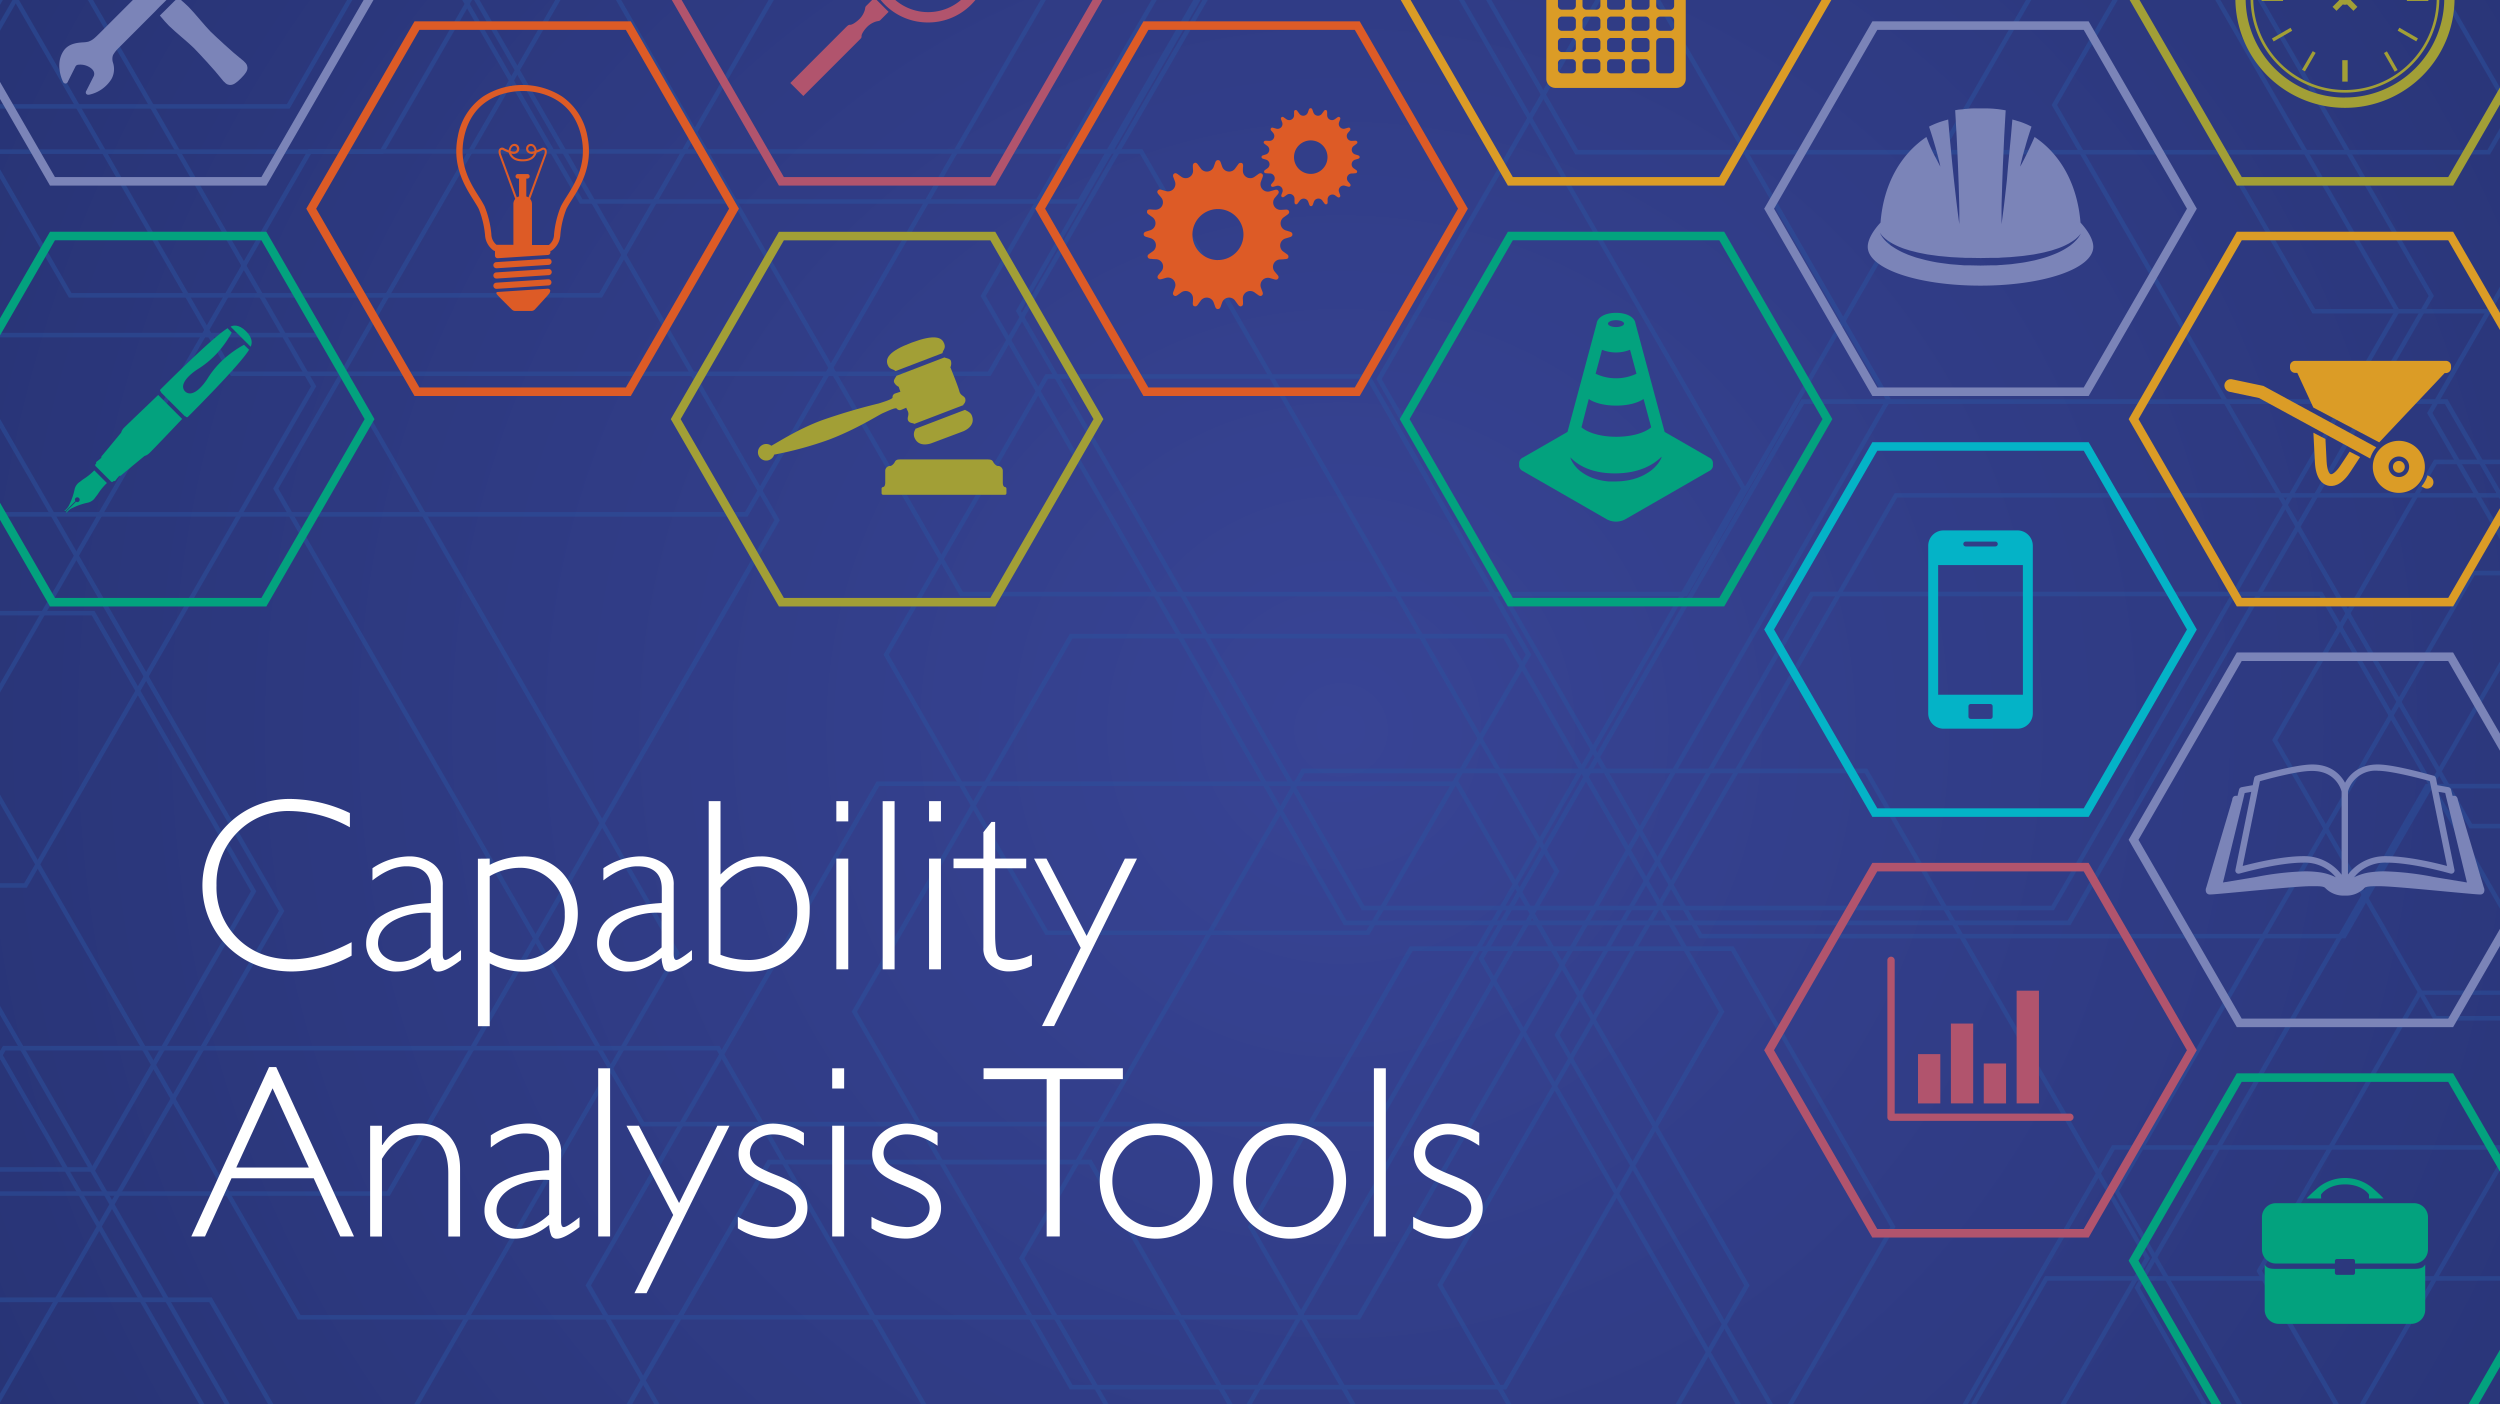 <svg xmlns="http://www.w3.org/2000/svg" xmlns:xlink="http://www.w3.org/1999/xlink" width="730" height="410" viewBox="0 0 730 410"><rect x="0" y="0" width="730" height="410" fill="#333333" stroke="none"/><defs><style>.cls-1,.cls-25,.cls-27,.cls-30,.cls-31,.cls-32,.cls-33,.cls-34{fill:none;}.cls-2{isolation:isolate;}.cls-3{clip-path:url(#clip-path);}.cls-4{opacity:0.2;}.cls-5{fill:url(#linear-gradient);}.cls-6{fill:url(#linear-gradient-2);}.cls-7{fill:url(#linear-gradient-3);}.cls-8{fill:url(#linear-gradient-4);}.cls-9{fill:url(#linear-gradient-5);}.cls-10{fill:url(#linear-gradient-6);}.cls-11{fill:url(#linear-gradient-7);}.cls-12{fill:url(#linear-gradient-8);}.cls-13{fill:url(#linear-gradient-9);}.cls-14{fill:url(#linear-gradient-10);}.cls-15{fill:url(#linear-gradient-11);}.cls-16{fill:url(#linear-gradient-12);}.cls-17{fill:url(#linear-gradient-13);}.cls-18{fill:url(#linear-gradient-14);}.cls-19{clip-path:url(#clip-path-2);}.cls-20{fill:url(#radial-gradient);}.cls-21{opacity:0.5;}.cls-22{clip-path:url(#clip-path-3);}.cls-23{fill:#2b519e;}.cls-24{mix-blend-mode:screen;}.cls-25{stroke:#7b84b8;}.cls-25,.cls-27,.cls-30,.cls-31,.cls-32,.cls-33,.cls-34{stroke-miterlimit:10;stroke-width:2.49px;}.cls-26{fill:#7b84b8;}.cls-27{stroke:#a29f36;}.cls-28{fill:#a29f36;}.cls-29{opacity:0.3;mix-blend-mode:overlay;}.cls-30{stroke:#03a27e;}.cls-31{stroke:#dd5b26;}.cls-32{stroke:#b1546d;}.cls-33{stroke:#db9c26;}.cls-34{stroke:#04b3c7;}.cls-35{fill:#b1546d;}.cls-36{fill:#03a27e;}.cls-37{fill:#dd5b26;}.cls-38{fill:#db9c26;}.cls-39{fill:#04b3c7;}.cls-40{fill:#fff;}</style><clipPath id="clip-path"><rect class="cls-1" y="-910.82" width="730" height="410"/></clipPath><linearGradient id="linear-gradient" x1="-75.38" y1="50.6" x2="283.55" y2="50.6" gradientUnits="userSpaceOnUse"><stop offset="0" stop-color="#6e4c99"/><stop offset="1" stop-color="#cbaad1"/></linearGradient><linearGradient id="linear-gradient-2" x1="283.55" y1="109.96" x2="941.08" y2="109.96" xlink:href="#linear-gradient"/><linearGradient id="linear-gradient-3" x1="-207.36" y1="113.88" x2="283.55" y2="113.88" xlink:href="#linear-gradient"/><linearGradient id="linear-gradient-4" x1="544.76" y1="-112.91" x2="858.14" y2="-112.91" xlink:href="#linear-gradient"/><linearGradient id="linear-gradient-5" x1="239.96" y1="32.36" x2="544.76" y2="32.36" xlink:href="#linear-gradient"/><linearGradient id="linear-gradient-6" x1="283.55" y1="32.36" x2="731.12" y2="32.36" xlink:href="#linear-gradient"/><linearGradient id="linear-gradient-7" x1="-97.67" y1="-151.53" x2="239.96" y2="-151.53" xlink:href="#linear-gradient"/><linearGradient id="linear-gradient-8" x1="6" y1="-5226.72" x2="-130.88" y2="-5417.8" gradientTransform="matrix(1, -0.01, -0.01, -1, 207.33, -5304.57)" xlink:href="#linear-gradient"/><linearGradient id="linear-gradient-9" x1="705.96" y1="-5448.99" x2="272.39" y2="-5415.92" gradientTransform="matrix(1, -0.01, -0.01, -1, 207.33, -5304.57)" xlink:href="#linear-gradient"/><linearGradient id="linear-gradient-10" x1="-309.99" y1="-5351.66" x2="-197.01" y2="-5447.19" gradientTransform="matrix(1, -0.01, -0.01, -1, 207.33, -5304.57)" xlink:href="#linear-gradient"/><linearGradient id="linear-gradient-11" x1="496.5" y1="-5347.93" x2="468.03" y2="-5116.44" gradientTransform="matrix(1, -0.01, -0.01, -1, 207.33, -5304.57)" xlink:href="#linear-gradient"/><linearGradient id="linear-gradient-12" x1="5.99" y1="-5226.7" x2="179.6" y2="-5337.84" gradientTransform="matrix(1, -0.01, -0.01, -1, 207.33, -5304.57)" xlink:href="#linear-gradient"/><linearGradient id="linear-gradient-13" x1="48.24" y1="-5483.89" x2="403.74" y2="-5269.85" gradientTransform="matrix(1, -0.01, -0.01, -1, 207.33, -5304.57)" xlink:href="#linear-gradient"/><linearGradient id="linear-gradient-14" x1="-310.02" y1="-5351.65" x2="-162.14" y2="-5088.95" gradientTransform="matrix(1, -0.01, -0.01, -1, 207.33, -5304.57)" xlink:href="#linear-gradient"/><clipPath id="clip-path-2"><rect class="cls-1" width="730" height="410"/></clipPath><radialGradient id="radial-gradient" cx="391.58" cy="213.14" r="740.96" gradientUnits="userSpaceOnUse"><stop offset="0" stop-color="#384495"/><stop offset="0.59" stop-color="#283476"/></radialGradient><clipPath id="clip-path-3"><rect class="cls-1" x="-587.81" y="-157.68" width="1960" height="742"/></clipPath></defs><title>Featured thumbnail</title><g class="cls-2"><g id="Layer_1" data-name="Layer 1"><g class="cls-3"><g class="cls-4"><polygon id="triangle_137" class="cls-5" points="239.96 -77.89 -75.39 48.67 -75.39 48.67 283.55 179.09 283.55 179.09 239.96 -77.89"/><polygon id="triangle_141" class="cls-6" points="941.08 140.78 731.12 40.83 731.12 40.83 283.55 179.09 283.55 179.09 941.08 140.78"/><polygon id="triangle_142" class="cls-7" points="-75.39 48.67 -207.36 108.14 -207.36 108.14 283.55 179.09 283.55 179.09 -75.39 48.67"/><polygon id="triangle_144" class="cls-8" points="731.12 40.83 858.14 -266.65 858.14 -266.65 544.76 -114.38 544.76 -114.38 731.12 40.83"/><polygon id="triangle_146" class="cls-9" points="239.96 -77.89 283.55 179.09 283.55 179.09 544.76 -114.38 544.76 -114.38 239.96 -77.89"/><polygon id="triangle_147" class="cls-10" points="283.55 179.09 731.12 40.83 731.12 40.83 544.76 -114.38 544.76 -114.38 283.55 179.09"/><polygon id="triangle_151" class="cls-11" points="-75.39 48.67 239.96 -77.89 239.96 -77.89 -97.67 -351.73 -97.67 -351.73 -75.39 48.67"/><polygon id="triangle_137-2" data-name="triangle_137" class="cls-12" points="239.96 -77.89 -75.39 48.67 -75.39 48.67 283.55 179.09 283.55 179.09 239.96 -77.89"/><polygon id="triangle_141-2" data-name="triangle_141" class="cls-13" points="941.08 140.78 731.12 40.83 731.12 40.83 283.55 179.09 283.55 179.09 941.08 140.78"/><polygon id="triangle_142-2" data-name="triangle_142" class="cls-14" points="-75.39 48.67 -207.36 108.14 -207.36 108.14 283.55 179.09 283.55 179.09 -75.39 48.67"/><polygon id="triangle_144-2" data-name="triangle_144" class="cls-15" points="731.12 40.83 858.14 -266.65 858.14 -266.65 544.76 -114.38 544.76 -114.38 731.12 40.83"/><polygon id="triangle_146-2" data-name="triangle_146" class="cls-16" points="239.96 -77.89 283.55 179.09 283.55 179.09 544.76 -114.38 544.76 -114.38 239.96 -77.89"/><polygon id="triangle_147-2" data-name="triangle_147" class="cls-17" points="283.55 179.09 731.12 40.83 731.12 40.83 544.76 -114.38 544.76 -114.38 283.55 179.09"/><polygon id="triangle_151-2" data-name="triangle_151" class="cls-18" points="-75.39 48.67 239.96 -77.89 239.96 -77.89 -97.67 -351.73 -97.67 -351.73 -75.39 48.67"/><polygon id="triangle_137-3" data-name="triangle_137" class="cls-5" points="239.96 -77.89 -75.39 48.67 -75.39 48.67 283.55 179.09 283.55 179.09 239.96 -77.89"/><polygon id="triangle_141-3" data-name="triangle_141" class="cls-6" points="941.08 140.78 731.12 40.83 731.12 40.83 283.55 179.09 283.55 179.09 941.08 140.78"/><polygon id="triangle_142-3" data-name="triangle_142" class="cls-7" points="-75.39 48.67 -207.36 108.14 -207.36 108.14 283.55 179.09 283.55 179.09 -75.39 48.67"/><polygon id="triangle_144-3" data-name="triangle_144" class="cls-8" points="731.12 40.83 858.14 -266.65 858.14 -266.65 544.76 -114.38 544.76 -114.38 731.12 40.83"/><polygon id="triangle_146-3" data-name="triangle_146" class="cls-9" points="239.96 -77.89 283.55 179.09 283.55 179.09 544.76 -114.38 544.76 -114.38 239.96 -77.89"/><polygon id="triangle_147-3" data-name="triangle_147" class="cls-10" points="283.55 179.09 731.12 40.83 731.12 40.83 544.76 -114.38 544.76 -114.38 283.55 179.09"/><polygon id="triangle_151-3" data-name="triangle_151" class="cls-11" points="-75.39 48.67 239.96 -77.89 239.96 -77.89 -97.67 -351.73 -97.67 -351.73 -75.39 48.67"/><polygon id="triangle_137-4" data-name="triangle_137" class="cls-12" points="239.96 -77.89 -75.39 48.67 -75.39 48.67 283.55 179.09 283.55 179.09 239.96 -77.89"/><polygon id="triangle_141-4" data-name="triangle_141" class="cls-13" points="941.08 140.78 731.12 40.83 731.12 40.83 283.55 179.09 283.55 179.09 941.08 140.78"/><polygon id="triangle_142-4" data-name="triangle_142" class="cls-14" points="-75.39 48.67 -207.36 108.14 -207.36 108.14 283.55 179.09 283.55 179.09 -75.39 48.67"/><polygon id="triangle_144-4" data-name="triangle_144" class="cls-15" points="731.12 40.83 858.14 -266.65 858.14 -266.65 544.76 -114.38 544.76 -114.38 731.12 40.83"/><polygon id="triangle_146-4" data-name="triangle_146" class="cls-16" points="239.96 -77.89 283.55 179.09 283.55 179.09 544.76 -114.38 544.76 -114.38 239.96 -77.89"/><polygon id="triangle_147-4" data-name="triangle_147" class="cls-17" points="283.55 179.09 731.12 40.83 731.12 40.83 544.76 -114.38 544.76 -114.38 283.55 179.09"/><polygon id="triangle_151-4" data-name="triangle_151" class="cls-18" points="-75.39 48.67 239.96 -77.89 239.96 -77.89 -97.67 -351.73 -97.67 -351.73 -75.39 48.67"/></g></g><g class="cls-19"><rect class="cls-20" x="-588.42" y="-157.86" width="1960" height="742"/><g class="cls-21"><g class="cls-22"><path class="cls-23" d="M727.08,45.11H460l-.19-.33L326.51-186.14l.19-.33L460-417.37H727.08l.19.33L860.62-186.14l-.19.33Zm-266.3-1.32H726.32L859.1-186.14,726.32-416.06H460.78L328-186.14Z"/><path class="cls-23" d="M545.24,510.41H380.15l-82.57-143,.19-.33,82.38-142.65H545.24l82.55,143-.19.33ZM380.91,509.1H544.48l81.79-141.67L544.48,225.75H380.91L299.1,367.42Z"/><path class="cls-23" d="M402.37,328.9H187.29l-.19-.33L79.76,142.68l.19-.33L187.29-43.58H402.37l.19.33L509.92,142.68l-.19.33Zm-214.31-1.32H401.61L508.4,142.68,401.61-42.27H188.05L81.28,142.68Z"/><path class="cls-23" d="M678.1,431.61H528.67L453.95,302.22l.19-.33,74.53-129.1H678.1l.19.33,74.52,129.1-.19.33ZM529.43,430.3H677.34l73.95-128.08L677.34,174.11H529.43l-74,128.11Z"/><path class="cls-23" d="M318.72,502.42H224.17l-.19-.33-47.09-81.56.19-.33,47.09-81.56h94.55l.19.33L366,420.54l-.19.33Zm-93.79-1.32h93l46.51-80.57L318,340h-93l-46.52,80.57Z"/><path class="cls-23" d="M333.59,465.31H90.08l-.19-.33L-31.64,254.43l.19-.33L90.08,43.56H333.59l.19.33L455.34,254.43l-.19.33ZM90.84,464h242l121-209.56-121-209.55h-242l-121,209.55Z"/><path class="cls-23" d="M175.78,86.89H20.12l-.19-.33L-57.71-47.92l.19-.33L20.12-182.72H175.78l.19.33L253.62-47.92l-.19.33ZM20.88,85.58H175L252.1-47.92,175-181.4H20.88L-56.19-47.92Z"/><path class="cls-23" d="M113.8,349.18H-114l-.19-.33-113.73-197,.19-.33L-114-45.41H113.8l.19.33,113.7,197-.19.33Zm-227.06-1.32H113l113.13-196L113-44.09h-226.3l-113.16,196Z"/><g class="cls-24"><path class="cls-23" d="M-27.89,57.25h-94.56l-.19-.33-47.08-81.55.19-.33,47.09-81.55h94.56L19.4-24.63Zm-93.8-1.32h93L17.88-24.63-28.65-105.2h-93l-46.52,80.56Z"/></g><path class="cls-23" d="M289.25,109.79H67.41l-.19-.33L-43.52-82.34l.19-.33L67.41-274.47H289.25l.19.33L400.17-82.34,400-82ZM68.17,108.48H288.49L398.65-82.34,288.49-273.15H68.17L-42-82.34Z"/><path class="cls-23" d="M684.85,274H496.22L401.91,110.67l.19-.33,94.12-163H684.85l.19.33,94.1,163-.19.33ZM497,272.7H684.09l93.53-162-93.53-162H497l-93.55,162Z"/><path class="cls-23" d="M864.88,91.54H675.26l-.19-.33L580.46-72.64l.19-.33,94.61-163.86H864.88l.19.33L959.7-72.64l-.19.33ZM676,90.23h188.1L958.18-72.64,864.11-235.51H676L582-72.64Z"/><path class="cls-23" d="M805.29,298H710.75l-47.28-81.89.19-.33,47.09-81.55h94.55l.19.33,47.09,81.55-.19.33Zm-93.79-1.32h93l46.52-80.57-46.52-80.56h-93L665,216.13Z"/><path class="cls-23" d="M27.57,342.15H-67l-.19-.33-47.08-81.56.19-.33L-67,178.39H27.57l.19.33,47.07,81.55Zm-93.79-1.32h93l46.5-80.57L26.81,179.7h-93l-46.52,80.56Z"/><polygon class="cls-1" points="393.17 -95.99 287.86 86.42 393.17 268.82 603.82 268.82 709.17 86.42 603.82 -95.99 393.17 -95.99"/><path class="cls-23" d="M604.77-97l-.19-.33H392.41L286.53,86.09l-.19.33L392.41,270.13H604.58L710.5,86.75l.19-.33Zm-1,365.79H393.17L287.86,86.42,393.17-96H603.82L709.17,86.42Z"/><path class="cls-23" d="M820.24,606.44h-267L419.7,375.19l.19-.33L553.25,144h267l.19.33,133.33,230.9-.19.33ZM554,605.12H819.48L952.24,375.19,819.48,145.28H554L421.21,375.19Z"/><path class="cls-23" d="M714.67,443.26H526L431.73,279.9l.19-.33,94.12-163H714.67l.19.33L809,279.9l-.19.33ZM526.8,441.95H713.91l93.54-162-93.54-162H526.8l-93.55,162Z"/><path class="cls-23" d="M506.21,440.1H411.65l-47.27-81.88.19-.33,47.08-81.54h94.56l47.26,81.87-.19.33Zm-93.79-1.32h93L552,358.22l-46.51-80.55h-93L365.9,358.22Z"/><path class="cls-23" d="M1143.1,371.38H853.51L708.71,120.6l.19-.33L853.51-130.16H1143.1l.19.33,144.6,250.43-.19.33Zm-288.82-1.32h288.06l144-249.46-144-249.44H854.27l-144,249.44Z"/><path class="cls-23" d="M439.8,405.73H312.4l-.19-.33-63.5-110,.19-.33,63.5-110H439.8l.19.33,63.51,110-.19.33Zm-126.63-1.32H439l62.94-109L439,186.43H313.16l-62.93,109Z"/><path class="cls-23" d="M800.75,453H706.19l-47.27-81.88.19-.33,47.08-81.56h94.56l.19.33L848,371.08l-.19.33ZM707,451.64h93l46.5-80.56L800,290.5H707l-46.52,80.57Z"/><path class="cls-23" d="M399.82,273H305.26l-.19-.33L258,191.16l.19-.33,47.09-81.56h94.56l.19.33,47.1,81.56-.19.33ZM306,271.72h93l46.53-80.56-46.53-80.57H306L259.5,191.16Z"/><path class="cls-23" d="M397.12,385.31H87l-.19-.33L-68.1,116.71l.19-.33L87-151.86H397.12l.19.33L552.19,116.71,552,117ZM87.76,384H396.35L550.67,116.71,396.35-150.54H87.76L-66.58,116.71Z"/><path class="cls-23" d="M218.3,150.84H-9.53l-.19-.33-113.72-197,.19-.33,113.73-197H218.3l.19.33,113.73,197-.19.33ZM-8.77,149.52H217.54l113.16-196-113.16-196H-8.77l-113.16,196Z"/><g class="cls-24"><path class="cls-23" d="M-33.53,8.51h-94.56l-.19-.33-47.08-81.56.19-.33,47.09-81.55h94.56l.19.33L13.74-73.37l-.19.33Zm-93.8-1.32h93L12.22-73.37l-46.51-80.57h-93l-46.52,80.57Z"/></g><path class="cls-23" d="M84.56,31.71H-237.53l-.19-.33L-398.57-247.23l.19-.33,160.85-278.6H84.56l.19.33,160.82,278.6-.19.33ZM-236.77,30.4H83.8L244-247.23,83.8-524.84H-236.77L-397-247.23Z"/><path class="cls-23" d="M7.82,259.22h-169l-.19-.33-84.3-146.06.19-.33,84.3-146h169L8-33.2l84.33,146-.19.33Zm-168.27-1.32H7.06L90.82,112.84,7.06-32.22H-160.45l-83.73,145.05Z"/><path class="cls-23" d="M492.57,174.12H280.39l-.19-.33L174.32-9.61l.19-.33L280.39-193.33H492.57l.19.33L598.66-9.61l-.19.33ZM281.15,172.8H491.81L597.14-9.61,491.81-192H281.15L175.84-9.61Z"/><path class="cls-23" d="M111.89,44.94H-15.46l-.19-.33-63.52-110,.19-.33,63.52-110H111.89l.19.33,63.51,110-.19.33ZM-14.7,43.62H111.13l62.94-109-62.94-109H-14.7l-62.95,109Z"/><path class="cls-23" d="M61.83,673.2H-108.09l-.19-.33L-193.08,526l.19-.33,84.79-146.81H61.83l.19.33L146.81,526l-.19.33Zm-169.16-1.32H61.07L145.29,526,61.07,380.22h-168.4L-191.56,526Z"/><path class="cls-23" d="M767,666.94H597.14L512.2,519.79l.19-.33,84.75-146.82H767l85,147.15-.19.33ZM597.9,665.63H766.26l84.22-145.84L766.26,373.95H597.9L513.72,519.79Z"/><path class="cls-23" d="M315.62,59.5H169.32l-.19-.33L96.18-67.22l.19-.33,73-126.37h146.3l.19.33L388.75-67.22l-.19.33ZM170.08,58.18H314.86l72.37-125.4L314.86-192.6H170.08L97.7-67.22Z"/><path class="cls-23" d="M763.05,587.75H616.74L543.61,461.1l73.13-126.71H763.05L836.2,461.1l-.19.33ZM617.5,586.43H762.29L834.68,461.1,762.29,335.7H617.5L545.13,461.1Z"/><path class="cls-23" d="M878.21,523.24H708.3l-85-147.19.19-.33,84.8-146.83H878.21l85,147.16-.19.33Zm-169.15-1.32H877.45l84.22-145.87L877.45,230.21H709.06L624.83,376.05Z"/><path class="cls-23" d="M931,529H721.84l-.19-.33L617.25,347.78l.19-.33,104.4-180.79H931l.19.33,104.41,180.79ZM722.6,527.7H930.28l103.84-179.92L930.28,168H722.6L618.77,347.78Z"/><path class="cls-23" d="M599.72,265.8H397.65l-101-175,.19-.33L397.65-84.24H599.72l.19.33L700.79,90.81l-.19.33Zm-201.3-1.32H599L699.27,90.81,599-82.92H398.42L298.13,90.81Z"/><path class="cls-23" d="M93.93,459.48H-115.27l-.19-.33L-219.89,278.37l.19-.33L-115.27,97.19H93.93l.19.33L198.51,278.37l-.19.33Zm-208.45-1.32H93.17L197,278.37,93.17,98.5H-114.51L-218.37,278.37Z"/><path class="cls-23" d="M-18.1,440.91H-220.17l-.19-.33L-321.21,266l.19-.33L-220.17,91H-18.1l.19.33L83,266l-.19.33Zm-201.3-1.32H-18.86L81.45,266-18.86,92.29H-219.41L-319.69,266Z"/><path class="cls-23" d="M425.87,522.44H256l-.19-.33L171,375.33l.19-.33L256,228.18H425.87l85,147.15-.19.33Zm-169.12-1.32H425.1l84.23-145.79L425.1,229.5H256.75L172.56,375.33Z"/><path class="cls-23" d="M-33.39,598.19H-242.6l-.19-.33L-347.21,417.08-242.6,235.83H-33.39L71.19,417.08l-.19.33Zm-208.45-1.32H-34.15L69.67,417.08-34.15,237.15H-241.84L-345.69,417.08Z"/><path class="cls-23" d="M210.09,667.78H.86l-.19-.33L-103.74,486.66.86,305.42H210.09l.19.33L314.73,486.66l-.19.33ZM1.62,666.46H209.33l103.87-179.8L209.33,306.73H1.62L-102.22,486.66Z"/><path class="cls-23" d="M965,241.87H721.09l-122-211.21.19-.33L721.09-180.59H965l.19.33L1087,30.66l-.19.33Zm-243.17-1.32h242.4L1085.46,30.66,964.25-179.27H721.85L600.66,30.66Z"/></g></g><polygon class="cls-25" points="653.86 298.68 623 245.22 653.86 191.77 715.59 191.77 746.44 245.22 715.59 298.68 653.86 298.68"/><path class="cls-26" d="M725.27,259.14l-7.58-25.57c-.07-.57-.37-1.2-1-1.2l-.55,0-.44-1.82a.94.94,0,0,0-.73-.69l-3.26-.59-.42-2.05a.93.93,0,0,0-.65-.71c-.11,0-11-3.19-16.07-3.28-5.8-.1-8.58,3.06-9.82,5.33-1.22-2.24-3.93-5.33-9.53-5.33h-.29c-5.07.1-16,3.25-16.07,3.28a.93.93,0,0,0-.65.71l-.42,2.06c-2,.34-3.22.58-3.26.59a.93.93,0,0,0-.73.69l-.44,1.82-.55,0c-.66,0-1,.64-1,1.2l-7.58,25.57a1.78,1.78,0,0,0,0,1.46,1.14,1.14,0,0,0,.9.58h.19c.82,0,4.72-.37,9.67-.83,7.5-.71,16.85-1.59,19.69-1.59H675l.94,0c1.05,0,2.65,0,3.07.56a7.39,7.39,0,0,0,5.69,2.18h0a7.39,7.39,0,0,0,5.69-2.18c.42-.51,2-.54,3.07-.56l.94,0h.44c2.84,0,12.18.88,19.68,1.59,5,.46,8.86.83,9.67.83h.2a1.14,1.14,0,0,0,.9-.58A1.78,1.78,0,0,0,725.27,259.14Zm-69.82-27.58,1.92-.35-.24,1.18-.11.55-.11.56L652.74,254a.93.93,0,0,0,1.17,1.08c.11,0,11-3.17,18.7-3.19h.06a11.62,11.62,0,0,1,9.4,4.29,14.85,14.85,0,0,0-4.52-1.44,30.27,30.27,0,0,0-4.49-.31,87.45,87.45,0,0,0-14.37,1.66l-2.37.4-7.21,1.19,5.9-24.24.13-.56.13-.56Zm4.29-2.65.16-.79c2.62-.75,11.06-3,15-3,5.35-.11,7.57,3,8.41,4.82a7.23,7.23,0,0,1,.44,1.21v24.27A13.66,13.66,0,0,0,672.67,250h-.06c-6.36,0-14.45,2-17.74,2.86l3.93-19.31.11-.55.11-.56.32-1.58.2-1Zm34.76-3.84c4,.07,12.41,2.3,15,3l.16.79.2,1,.2,1,.32,1.58.11.56.11.55,3.93,19.31c-3.29-.87-11.39-2.84-17.74-2.86h-.06a13.66,13.66,0,0,0-11.12,5.35V231.1a7.6,7.6,0,0,1,.46-1.22,8.33,8.33,0,0,1,8.39-4.81ZM714,231.56l.18.76.13.56.14.56,5.89,24.24-7.21-1.19-2.37-.4a87.42,87.42,0,0,0-14.37-1.66,30.28,30.28,0,0,0-4.49.31,14.85,14.85,0,0,0-4.52,1.44,11.62,11.62,0,0,1,9.4-4.29h.06c7.74,0,18.59,3.16,18.7,3.19A.93.93,0,0,0,716.7,254l-4.17-20.5-.11-.56-.11-.55-.24-1.18Z"/><polygon class="cls-27" points="653.87 52.95 623.01 -0.51 653.87 -53.96 715.6 -53.96 746.46 -0.51 715.6 52.95 653.87 52.95"/><path class="cls-28" d="M684.73-28.07A27.59,27.59,0,0,0,657.17-.51a27.59,27.59,0,0,0,27.56,27.56A27.59,27.59,0,0,0,712.29-.51,27.59,27.59,0,0,0,684.73-28.07Zm0,54.35A26.82,26.82,0,0,1,657.95-.51,26.82,26.82,0,0,1,684.73-27.3,26.82,26.82,0,0,1,711.52-.51,26.82,26.82,0,0,1,684.73,26.28Z"/><path class="cls-28" d="M684.73-32.51a32,32,0,0,0-32,32,32,32,0,0,0,32,32,32,32,0,0,0,32-32A32,32,0,0,0,684.73-32.51Zm0,61a29,29,0,0,1-29-29,29,29,0,0,1,29-29,29,29,0,0,1,29,29A29,29,0,0,1,684.73,28.47Z"/><rect class="cls-28" x="683.94" y="17.57" width="1.58" height="6.26"/><rect class="cls-28" x="660.39" y="-1.3" width="6.26" height="1.58"/><rect class="cls-28" x="702.81" y="-1.3" width="6.26" height="1.58"/><rect class="cls-28" x="671" y="17.37" width="6.26" height="0.99" transform="translate(321.04 592.4) rotate(-59.94)"/><rect class="cls-28" x="694.84" y="14.73" width="0.99" height="6.26" transform="matrix(0.87, -0.5, 0.5, 0.87, 84.24, 350.09)"/><rect class="cls-28" x="663.23" y="9.6" width="6.26" height="0.99" transform="translate(84.46 334.95) rotate(-30.04)"/><rect class="cls-28" x="702.61" y="6.97" width="0.99" height="6.26" transform="translate(342.78 613.94) rotate(-60)"/><path class="cls-28" d="M686.49-1.12l14.13-14.17-1.16-1.16L685.33-2.27a1.87,1.87,0,0,0-1.21,0L673.31-13.08l-1.16,1.16L683-1.11A1.85,1.85,0,0,0,683,.1L681.1,2l1.16,1.16,1.86-1.87a1.85,1.85,0,0,0,1.21,0l1.87,1.87L688.36,2,686.49.1A1.87,1.87,0,0,0,686.49-1.12Z"/><polygon class="cls-25" points="15.32 52.95 -15.54 -0.51 15.32 -53.96 77.05 -53.96 107.91 -0.51 77.05 52.95 15.32 52.95"/><path class="cls-26" d="M72.24,19.6c-.08-.75-.44-1.35-2.22-2.7s-7.23-6.38-8.6-7.74c-.63-.63-1.73-1.91-2.91-3.27C57.22,4.37,55.87,2.81,55,1.95c-.66-.67-1.83-1.68-3-2.67l-.54.54L50.9.35,47.75,3.49,47.22,4l-.54.54c1,1.19,2,2.36,2.67,3,.86.86,2.42,2.21,3.93,3.51s2.65,2.29,3.28,2.93c1.37,1.36,6.34,6.75,7.75,8.6s2,2.13,2.7,2.22h.25c.86,0,1.69-.52,3.09-1.92S72.36,20.57,72.24,19.6Z"/><path class="cls-26" d="M50-1.37l.54-.54,9.39-9.39.77-.78a5.37,5.37,0,0,1,2.42-1.81A6.09,6.09,0,0,1,64.21-14a7.82,7.82,0,0,0,5.94-2.61c2.33-2.74,1.27-6.79.67-8.12-.18-.38-.41-.58-.71-.58a.81.81,0,0,0-.69.53l-2.23,3.87a.86.86,0,0,1-.58.45h-.24a4.68,4.68,0,0,1-2.21-.69A2.38,2.38,0,0,1,62.86-24l2-3.48A.78.78,0,0,0,65-28.3a.72.72,0,0,0-.73-.39h-.1a8.32,8.32,0,0,0-6,3.55,7.41,7.41,0,0,0-1,4.53,4.66,4.66,0,0,1-.29,2.2,11.23,11.23,0,0,1-1.63,2L45-6.22l-.53.54-.54.53L42.27-3.48l-.54.54-.54.54L29.32,9.47c-1.7,1.69-2.27,2.26-3.54,2.7a7,7,0,0,1-1.45.19c-1.73.12-4.36.31-5.82,2.57-2.6,4-.15,8.85-.13,8.9a.87.87,0,0,0,.74.57h0a.82.82,0,0,0,.72-.6L22,19.5a1,1,0,0,1,.66-.57,5.75,5.75,0,0,1,.81-.06,5.15,5.15,0,0,1,2.22.51c.7.34,2.26,1.28,1.71,2.8l-2.16,4.28a.84.84,0,0,0-.13.83.71.71,0,0,0,.7.37H26a10.18,10.18,0,0,0,6.55-4.58A6,6,0,0,0,33,18.32a3.47,3.47,0,0,1,0-2.24A9.28,9.28,0,0,1,34.64,14L45.49,3.13,46,2.59,46.57,2,49.46-.83Z"/><polygon class="cls-30" points="15.32 175.84 -15.54 122.38 15.32 68.92 77.05 68.92 107.91 122.38 77.05 175.84 15.32 175.84"/><polygon class="cls-31" points="121.75 114.39 90.88 60.94 121.75 7.48 183.47 7.48 214.33 60.94 183.47 114.39 121.75 114.39"/><polygon class="cls-32" points="228.17 52.95 197.31 -0.51 228.17 -53.96 289.9 -53.96 320.75 -0.51 289.9 52.95 228.17 52.95"/><polygon class="cls-31" points="334.6 114.39 303.73 60.94 334.6 7.48 396.32 7.48 427.18 60.94 396.32 114.39 334.6 114.39"/><polygon class="cls-33" points="441.02 52.95 410.16 -0.51 441.02 -53.96 502.75 -53.96 533.61 -0.51 502.75 52.95 441.02 52.95"/><polygon class="cls-30" points="441.02 175.83 410.16 122.38 441.02 68.92 502.75 68.92 533.61 122.38 502.75 175.83 441.02 175.83"/><polygon class="cls-25" points="547.45 114.39 516.58 60.94 547.45 7.48 609.17 7.48 640.03 60.94 609.17 114.39 547.45 114.39"/><polygon class="cls-33" points="653.87 175.83 623.01 122.38 653.87 68.92 715.6 68.92 746.46 122.38 715.6 175.83 653.87 175.83"/><polygon class="cls-34" points="547.45 237.28 516.58 183.82 547.45 130.37 609.17 130.37 640.03 183.82 609.17 237.28 547.45 237.28"/><path class="cls-35" d="M252.93,1.72c-.31.32-.25.51-.41,1.23A6.36,6.36,0,0,1,251,5.52c-.7.7-2.13,1.83-2.9,1.72-.29,0-.57.23-1,.64L230.77,24.23l3.8,3.8,16.36-16.36c.4-.4.68-.68.64-1-.11-.77,1-2.2,1.72-2.9a6.32,6.32,0,0,1,2.56-1.5c.72-.17.91-.11,1.23-.41l2.39-2.4L255.32-.67Z"/><path class="cls-35" d="M283.63-23.83A17.69,17.69,0,0,0,271-29a17.69,17.69,0,0,0-12.59,5.21,17.69,17.69,0,0,0-5.21,12.59,17.69,17.69,0,0,0,5.21,12.59A17.7,17.7,0,0,0,271,6.56a17.69,17.69,0,0,0,12.59-5.21,17.68,17.68,0,0,0,5.22-12.59A17.68,17.68,0,0,0,283.63-23.83Zm-2.14,23A14.69,14.69,0,0,1,271,3.54,14.69,14.69,0,0,1,260.58-.79a14.69,14.69,0,0,1-4.33-10.45,14.68,14.68,0,0,1,4.33-10.45A14.69,14.69,0,0,1,271-26a14.69,14.69,0,0,1,10.45,4.33,14.69,14.69,0,0,1,4.33,10.45A14.69,14.69,0,0,1,281.49-.79Z"/><path class="cls-36" d="M71.25,100.68a30.1,30.1,0,0,0-4.39,2.9,26.84,26.84,0,0,0-6.39,7.17c-1.75,2.62-3.57,4.13-5,4.13a2,2,0,0,1-2-2.2c.14-1.39,1.64-3.13,4.12-4.79a26.76,26.76,0,0,0,7.17-6.39,30.23,30.23,0,0,0,2.9-4.39L66.6,96a.47.47,0,0,1-.11-.17c-4.41,2.6-19.33,17.59-19.65,17.91s.23.76.23.76l-.07.07,7,7,.07-.07s.44.56.77.24,15.31-15.24,17.91-19.65a.55.55,0,0,1-.17-.11Z"/><path class="cls-36" d="M36.13,125a3.27,3.27,0,0,0-.75,1.33s-5.23,6.34-5.59,6.75-.16.55-.16.55a12.86,12.86,0,0,1-1.42,1.18.52.52,0,0,0-.11.58.44.44,0,0,0-.17.73l4.48,4.48a.45.45,0,0,0,.63,0,.44.44,0,0,0,.1-.17.52.52,0,0,0,.58-.11,12.08,12.08,0,0,1,1.18-1.42s.14.19.55-.17,6.75-5.59,6.75-5.59a3.22,3.22,0,0,0,1.33-.75c.59-.51,7.28-7.54,9.66-10.06l-7-7C43.67,117.76,36.64,124.45,36.13,125Z"/><path class="cls-36" d="M71.84,96.72C69.7,94.58,68,95,67.33,95.38l5.86,5.86C73.54,100.54,74,98.86,71.84,96.72Z"/><path class="cls-36" d="M24.52,139.81a9.68,9.68,0,0,0-.88.64l-.26.21a3.52,3.52,0,0,0-1.59,2.19,18.58,18.58,0,0,1-1.46,4.34A4.47,4.47,0,0,1,19,149c-.08.06-.12.09-.12.12a.14.14,0,0,0,0,.12s.06,0,.13-.05l.09-.07.07.07L22,146.31a.69.69,0,0,1-.13-.39.7.7,0,1,1,.7.7.69.69,0,0,1-.38-.13l-2.85,2.87.09.09-.07.09c-.06.07-.06.11-.05.13s.05,0,.12,0,.06,0,.12-.12a4.46,4.46,0,0,1,1.79-1.31,18.64,18.64,0,0,1,4.34-1.47,3.52,3.52,0,0,0,2.19-1.59l.21-.26a9.22,9.22,0,0,0,.64-.88,17.43,17.43,0,0,1,2.5-3l-3.69-3.69A17.3,17.3,0,0,1,24.52,139.81Z"/><path class="cls-37" d="M376.58,67.63l-1.17-.36a2.16,2.16,0,0,1-.51-3.85h0l1-.72c.69-.48.55-.86.5-1s-.19-.55-1-.49c0,0-.83.06-1.5.08a2.16,2.16,0,0,1-1.65-3.52l.79-.94c.55-.62.33-1,.23-1.11s-.31-.49-1.11-.24l-1.18.34h0A2.16,2.16,0,0,1,368.21,53c.23-.63.43-1.15.43-1.15.31-.78,0-1-.15-1.12s-.46-.36-1.12.15l-1,.72v0a2.16,2.16,0,0,1-3.45-1.79c0-.67.06-1.23.06-1.23.06-.83-.32-1-.49-1s-.55-.2-1,.49c0,0-.33.46-.73,1a2.16,2.16,0,0,1-3.87-.38c-.23-.63-.41-1.16-.41-1.16-.26-.79-.66-.78-.83-.77s-.58,0-.83.77c0,0-.18.53-.41,1.16a2.16,2.16,0,0,1-3.87.38c-.4-.53-.73-1-.73-1-.48-.69-.86-.55-1-.49s-.55.19-.49,1c0,0,0,.56.06,1.23a2.16,2.16,0,0,1-3.45,1.79v0l-1-.72c-.67-.5-1-.25-1.12-.15s-.46.35-.15,1.12c0,0,.2.52.43,1.15a2.16,2.16,0,0,1-2.73,2.77h0l-1.18-.34c-.8-.25-1,.09-1.11.24s-.32.48.24,1.11l.79.94a2.16,2.16,0,0,1-1.65,3.52c-.67,0-1.5-.08-1.5-.08-.84-.06-1,.33-1,.49s-.19.55.49,1l1,.72h0a2.16,2.16,0,0,1-.51,3.85l-1.17.36c-.81.23-.8.63-.8.81s0,.58.81.8l1.18.35h0a2.16,2.16,0,0,1,.7,3.82l-1,.71c-.7.46-.56.85-.51,1s.18.55,1,.51a9.59,9.59,0,0,0,1.36.1,2.16,2.16,0,0,1,1.65,3.52l-.79.94c-.55.62-.33,1-.24,1.11s.31.49,1.11.24l1.18-.34h0A2.16,2.16,0,0,1,343.07,84c-.23.63-.43,1.15-.43,1.15-.31.77,0,1,.15,1.12s.46.36,1.12-.15l1-.72v0a2.16,2.16,0,0,1,3.45,1.79c0,.67-.06,1.23-.06,1.23-.06.83.32,1,.49,1s.55.2,1-.49c0,0,.33-.46.73-1a2.16,2.16,0,0,1,3.87.38c.23.63.41,1.16.41,1.16.25.8.66.78.83.77s.58,0,.83-.77c0,0,.18-.53.41-1.16a2.16,2.16,0,0,1,3.87-.38c.4.53.73,1,.73,1,.48.68.86.54,1,.49s.55-.19.49-1c0,0,0-.56-.06-1.23a2.16,2.16,0,0,1,3.45-1.79v0l1,.72c.67.5,1,.25,1.12.15s.46-.35.15-1.12c0,0-.2-.52-.43-1.15a2.16,2.16,0,0,1,2.73-2.77h0l1.18.34c.8.25,1-.09,1.11-.24s.32-.48-.23-1.11l-.79-.94a2.16,2.16,0,0,1,1.65-3.52,9.58,9.58,0,0,0,1.36-.1c.83,0,1-.35,1-.51s.18-.55-.51-1l-1-.71a2.16,2.16,0,0,1,.7-3.82h0l1.18-.35c.81-.22.81-.63.81-.8S377.39,67.85,376.58,67.63Zm-20.94,8.31a7.45,7.45,0,1,1,7.45-7.45A7.45,7.45,0,0,1,355.64,75.93Z"/><path class="cls-37" d="M396.48,45.33l-.77-.24a1.41,1.41,0,0,1-1-1.28,1.42,1.42,0,0,1,.64-1.25h0l.65-.48c.45-.31.36-.56.32-.67s-.12-.36-.67-.32l-1,.05a1.42,1.42,0,0,1-1.08-2.31l.52-.62c.36-.41.22-.63.15-.73s-.2-.32-.73-.15l-.77.22h0A1.42,1.42,0,0,1,391,35.73c.15-.41.28-.76.28-.76.21-.51,0-.67-.1-.74s-.3-.23-.74.1l-.65.47v0a1.42,1.42,0,0,1-2.26-1.17c0-.44,0-.81,0-.81,0-.55-.21-.63-.32-.67s-.36-.13-.67.32l-.48.65a1.42,1.42,0,0,1-2.54-.25c-.15-.41-.27-.76-.27-.76-.17-.52-.43-.51-.55-.51s-.38,0-.55.51l-.27.76a1.42,1.42,0,0,1-2.54.25l-.48-.65c-.32-.45-.56-.36-.67-.32s-.36.12-.32.67c0,0,0,.37,0,.81a1.42,1.42,0,0,1-2.26,1.17v0l-.66-.47c-.44-.33-.65-.17-.74-.1s-.31.23-.1.74l.29.76a1.42,1.42,0,0,1-1.79,1.82h0l-.77-.22c-.53-.17-.67.06-.73.15s-.21.32.15.73l.52.62a1.41,1.41,0,0,1,.13,1.6,1.42,1.42,0,0,1-1.21.71l-1-.05c-.55,0-.63.22-.67.32s-.13.36.32.67l.65.48h0a1.42,1.42,0,0,1-.34,2.53l-.77.24c-.53.15-.52.41-.52.53s0,.38.53.52l.77.23h0a1.42,1.42,0,0,1,.46,2.51l-.66.46c-.46.31-.37.56-.33.67s.11.36.66.34a6.43,6.43,0,0,0,.89.06A1.42,1.42,0,0,1,371.87,53l-.52.62c-.36.41-.22.63-.15.73s.2.32.73.16l.77-.22h0A1.42,1.42,0,0,1,374.5,56c-.15.41-.29.76-.29.76-.2.51,0,.67.1.74s.3.23.74-.1l.66-.47h0A1.42,1.42,0,0,1,378,58.16c0,.44,0,.81,0,.81,0,.55.21.64.32.67s.36.13.67-.32l.48-.65a1.42,1.42,0,0,1,2.54.25l.27.76c.17.52.43.51.55.51s.38,0,.55-.51l.27-.76a1.41,1.41,0,0,1,2.54-.25l.48.65c.31.45.57.36.67.32s.36-.13.32-.67c0,0,0-.37,0-.81A1.42,1.42,0,0,1,389.79,57h0l.65.47c.44.33.65.16.74.1s.3-.23.1-.74c0,0-.13-.34-.28-.76a1.41,1.41,0,0,1,1.79-1.81h0l.77.22c.52.16.67-.06.73-.16s.21-.32-.15-.73l-.52-.62a1.42,1.42,0,0,1,1.08-2.31,6.43,6.43,0,0,0,.89-.06c.55,0,.63-.23.67-.34s.12-.36-.34-.67l-.66-.46a1.42,1.42,0,0,1,.46-2.51h0l.77-.23c.53-.15.53-.41.53-.52S397,45.48,396.48,45.33Zm-13.74,5.45a4.89,4.89,0,1,1,4.89-4.89A4.89,4.89,0,0,1,382.74,50.78Z"/><path class="cls-37" d="M171.53,39.86a18,18,0,0,0-7.38-11.67,21.43,21.43,0,0,0-23.09,0,18,18,0,0,0-7.38,11.67c-1.76,8.51,2.09,14.61,4.63,18.64.62,1,1.15,1.82,1.5,2.54a26.9,26.9,0,0,1,1.82,7.55,5.93,5.93,0,0,0,2.51,4.56.86.86,0,0,0,.39.14v1.39a.77.77,0,0,0,.77.72h.05L160,74.45a.77.77,0,0,0,.72-.82v-.34a.92.92,0,0,0,.39-.14,5.93,5.93,0,0,0,2.51-4.56A27,27,0,0,1,165.4,61a28.9,28.9,0,0,1,1.5-2.54C169.44,54.46,173.29,48.37,171.53,39.86ZM154.31,57.65a2.22,2.22,0,0,0-.63-.29v-5a.86.86,0,0,0,0-.21H154a.66.66,0,1,0,0-1.33H151.2a.66.66,0,0,0,0,1.33h.36a1,1,0,0,0,0,.21v5a2.24,2.24,0,0,0-.64.29l-4.51-12.31c-.35-.86-.27-1.36-.08-1.52a.46.46,0,0,1,.53,0,11.6,11.6,0,0,0,1.7.76,1.91,1.91,0,0,0,.11.35c.24.55,1,2.24,3.95,2.18h.14c2.87,0,3.58-1.64,3.82-2.2a2,2,0,0,0,.11-.33,10.89,10.89,0,0,0,1.69-.76.48.48,0,0,1,.54,0c.18.16.27.66-.08,1.53Zm11.07-.11a29.94,29.94,0,0,0-1.6,2.71,28.51,28.51,0,0,0-2,8.21.82.82,0,0,0,0,.08,4,4,0,0,1-1.51,3h-4.93a2,2,0,0,0,0-.26V59.55a2.25,2.25,0,0,0-.54-1.46l4.58-12.52c.58-1.42.14-2-.08-2.22a1.08,1.08,0,0,0-1.26-.07,10.78,10.78,0,0,1-1.35.62,2.36,2.36,0,0,0-.67-1.48,1.43,1.43,0,0,0-2,0,1.49,1.49,0,0,0,0,2.05,1.89,1.89,0,0,0,1.93.35c-.26.57-.94,1.74-3.33,1.7s-3.06-1.11-3.32-1.7a1.9,1.9,0,0,0,1.93-.35,1.49,1.49,0,0,0,0-2.05,1.43,1.43,0,0,0-2,0,2.35,2.35,0,0,0-.67,1.48,10.52,10.52,0,0,1-1.36-.63,1.07,1.07,0,0,0-1.25.08c-.22.2-.66.8-.09,2.21l4.59,12.53a2.25,2.25,0,0,0-.54,1.46V71.23c0,.09,0,.18,0,.26h-4.92a4,4,0,0,1-1.51-3s0-.06,0-.08a28.47,28.47,0,0,0-2-8.21,31.28,31.28,0,0,0-1.6-2.71c-2.53-4-6-9.5-4.39-17.31,2.6-12.63,13.79-13.61,17.16-13.61s14.55,1,17.16,13.61C171.38,48,167.91,53.52,165.38,57.53Zm-9.29-13.43c-.7.2-1.34.25-1.6-.06a.86.86,0,0,1,0-1.21.75.75,0,0,1,.52-.21,1,1,0,0,1,.63.26A1.79,1.79,0,0,1,156.08,44.11Zm-7,0a1.81,1.81,0,0,1,.46-1.21.81.81,0,0,1,1.15-.05.86.86,0,0,1,0,1.21C150.46,44.36,149.82,44.3,149.12,44.1Z"/><path class="cls-37" d="M160.15,75.54l-15.21,1a.9.9,0,0,0,.05,1.8h0l15.23-1a.9.9,0,0,0,.84-1A.89.89,0,0,0,160.15,75.54Z"/><path class="cls-37" d="M160.15,78.54l-15.21,1a.9.9,0,0,0,.05,1.8h.06l15.21-1a.9.9,0,0,0-.11-1.8Z"/><path class="cls-37" d="M160.15,81.54l-15.21,1a.9.9,0,0,0,.05,1.8h.06l15.21-1a.9.9,0,0,0-.11-1.79Z"/><path class="cls-37" d="M159.91,84.31h-.05l-14.61.95s-.64.08-.08.77,4.26,4.32,4.26,4.32a1.46,1.46,0,0,0,1,.45h4.76a1.46,1.46,0,0,0,1-.45s3.7-4,4.13-4.58a1.48,1.48,0,0,0,.35-1A.77.77,0,0,0,159.91,84.31Z"/><path class="cls-38" d="M489.57-27H454.19a2.67,2.67,0,0,0-2.67,2.67V23a2.66,2.66,0,0,0,2.67,2.67h35.38A2.67,2.67,0,0,0,492.24,23V-24.31A2.67,2.67,0,0,0,489.57-27ZM460.15,20.26A1.15,1.15,0,0,1,459,21.41h-2.93a1.15,1.15,0,0,1-1.15-1.15V18.43a1.15,1.15,0,0,1,1.15-1.15H459a1.15,1.15,0,0,1,1.15,1.15Zm0-6.2A1.15,1.15,0,0,1,459,15.21h-2.93a1.15,1.15,0,0,1-1.15-1.15V12.24a1.15,1.15,0,0,1,1.15-1.15H459a1.15,1.15,0,0,1,1.15,1.15Zm0-6.19A1.15,1.15,0,0,1,459,9h-2.93a1.15,1.15,0,0,1-1.15-1.15V6a1.15,1.15,0,0,1,1.15-1.15H459A1.15,1.15,0,0,1,460.15,6Zm0-6.2A1.15,1.15,0,0,1,459,2.82h-2.93a1.15,1.15,0,0,1-1.15-1.15V-.15a1.15,1.15,0,0,1,1.15-1.15H459a1.15,1.15,0,0,1,1.15,1.15Zm0-6.19A1.15,1.15,0,0,1,459-3.37h-2.93a1.15,1.15,0,0,1-1.15-1.15V-6.35a1.15,1.15,0,0,1,1.15-1.15H459a1.15,1.15,0,0,1,1.15,1.15Zm7.17,24.78a1.15,1.15,0,0,1-1.15,1.15h-2.93a1.15,1.15,0,0,1-1.15-1.15V18.43a1.15,1.15,0,0,1,1.15-1.15h2.93a1.15,1.15,0,0,1,1.15,1.15Zm0-6.2a1.15,1.15,0,0,1-1.15,1.15h-2.93a1.15,1.15,0,0,1-1.15-1.15V12.24a1.15,1.15,0,0,1,1.15-1.15h2.93a1.15,1.15,0,0,1,1.15,1.15Zm0-6.19A1.15,1.15,0,0,1,466.17,9h-2.93a1.15,1.15,0,0,1-1.15-1.15V6a1.15,1.15,0,0,1,1.15-1.15h2.93A1.15,1.15,0,0,1,467.32,6Zm0-6.2a1.15,1.15,0,0,1-1.15,1.15h-2.93a1.15,1.15,0,0,1-1.15-1.15V-.15a1.15,1.15,0,0,1,1.15-1.15h2.93a1.15,1.15,0,0,1,1.15,1.15Zm0-6.19a1.15,1.15,0,0,1-1.15,1.15h-2.93a1.15,1.15,0,0,1-1.15-1.15V-6.35a1.15,1.15,0,0,1,1.15-1.15h2.93a1.15,1.15,0,0,1,1.15,1.15Zm7.18,24.78a1.15,1.15,0,0,1-1.15,1.15h-2.93a1.15,1.15,0,0,1-1.15-1.15V18.43a1.15,1.15,0,0,1,1.15-1.15h2.93a1.15,1.15,0,0,1,1.15,1.15Zm0-6.2a1.15,1.15,0,0,1-1.15,1.15h-2.93a1.15,1.15,0,0,1-1.15-1.15V12.24a1.15,1.15,0,0,1,1.15-1.15h2.93a1.15,1.15,0,0,1,1.15,1.15Zm0-6.19A1.15,1.15,0,0,1,473.35,9h-2.93a1.15,1.15,0,0,1-1.15-1.15V6a1.15,1.15,0,0,1,1.15-1.15h2.93A1.15,1.15,0,0,1,474.5,6Zm0-6.2a1.15,1.15,0,0,1-1.15,1.15h-2.93a1.15,1.15,0,0,1-1.15-1.15V-.15a1.15,1.15,0,0,1,1.15-1.15h2.93A1.15,1.15,0,0,1,474.5-.15Zm0-6.19a1.15,1.15,0,0,1-1.15,1.15h-2.93a1.15,1.15,0,0,1-1.15-1.15V-6.35a1.15,1.15,0,0,1,1.15-1.15h2.93a1.15,1.15,0,0,1,1.15,1.15Zm7.17,24.78a1.15,1.15,0,0,1-1.15,1.15h-2.93a1.15,1.15,0,0,1-1.15-1.15V18.43a1.15,1.15,0,0,1,1.15-1.15h2.93a1.15,1.15,0,0,1,1.15,1.15Zm0-6.2a1.15,1.15,0,0,1-1.15,1.15h-2.93a1.15,1.15,0,0,1-1.15-1.15V12.24a1.15,1.15,0,0,1,1.15-1.15h2.93a1.15,1.15,0,0,1,1.15,1.15Zm0-6.19A1.15,1.15,0,0,1,480.52,9h-2.93a1.15,1.15,0,0,1-1.15-1.15V6a1.15,1.15,0,0,1,1.15-1.15h2.93A1.15,1.15,0,0,1,481.67,6Zm0-6.2a1.15,1.15,0,0,1-1.15,1.15h-2.93a1.15,1.15,0,0,1-1.15-1.15V-.15a1.15,1.15,0,0,1,1.15-1.15h2.93a1.15,1.15,0,0,1,1.15,1.15Zm0-6.19a1.15,1.15,0,0,1-1.15,1.15h-2.93a1.15,1.15,0,0,1-1.15-1.15V-6.35a1.15,1.15,0,0,1,1.15-1.15h2.93a1.15,1.15,0,0,1,1.15,1.15Zm7.18,24.78a1.15,1.15,0,0,1-1.16,1.15h-2.93a1.15,1.15,0,0,1-1.15-1.15v-8a1.15,1.15,0,0,1,1.15-1.15h2.93a1.15,1.15,0,0,1,1.16,1.15Zm0-12.39A1.15,1.15,0,0,1,487.69,9h-2.93a1.15,1.15,0,0,1-1.15-1.15V6a1.15,1.15,0,0,1,1.15-1.15h2.93A1.15,1.15,0,0,1,488.85,6Zm0-6.2a1.15,1.15,0,0,1-1.16,1.15h-2.93a1.15,1.15,0,0,1-1.15-1.15V-.15a1.15,1.15,0,0,1,1.15-1.15h2.93a1.15,1.15,0,0,1,1.16,1.15Zm0-6.19a1.15,1.15,0,0,1-1.16,1.15h-2.93a1.15,1.15,0,0,1-1.15-1.15V-6.35a1.15,1.15,0,0,1,1.15-1.15h2.93a1.15,1.15,0,0,1,1.16,1.15ZM489-15.27a2.66,2.66,0,0,1-2.66,2.67H457.47a2.67,2.67,0,0,1-2.67-2.67v-4.58a2.66,2.66,0,0,1,2.67-2.66h28.82A2.66,2.66,0,0,1,489-19.85Z"/><polygon class="cls-32" points="547.43 360.12 516.57 306.67 547.43 253.21 609.16 253.21 640.02 306.67 609.16 360.12 547.43 360.12"/><path class="cls-35" d="M604.41,325.17H553.25V280.42a1.07,1.07,0,1,0-2.14,0v45.81a1.07,1.07,0,0,0,1.07,1.07h52.23a1.07,1.07,0,0,0,0-2.14Z"/><rect class="cls-35" x="560.06" y="307.8" width="6.51" height="14.4"/><rect class="cls-35" x="569.66" y="298.88" width="6.51" height="23.31"/><rect class="cls-35" x="579.26" y="310.54" width="6.51" height="11.66"/><rect class="cls-35" x="588.86" y="289.28" width="6.51" height="32.91"/><polygon class="cls-27" points="228.17 175.84 197.31 122.38 228.17 68.93 289.9 68.93 320.75 122.38 289.9 175.84 228.17 175.84"/><path class="cls-28" d="M293.4,142.21h0c-.37-.17-.52-.39-.58-1.14V137.5a1.45,1.45,0,0,0-1.45-1.45h-.18a2.56,2.56,0,0,1-1.14-1.11c-.37-.75-.91-.79-2.1-.79H263.35c-1.17,0-1.72,0-2.09.79a2.55,2.55,0,0,1-1.14,1.11h-.18a1.45,1.45,0,0,0-1.45,1.45v3.57c-.07.74-.22,1-.59,1.14h0a.48.48,0,0,0-.48.48V144a.48.48,0,0,0,.48.49H293.4a.48.48,0,0,0,.48-.49V142.7A.48.48,0,0,0,293.4,142.21Z"/><path class="cls-28" d="M281.66,119.72l-14.27,5.46-.06,0a3,3,0,0,1-.11.3,2.63,2.63,0,0,0,0,2.69c1.38,2.63,4.83,1.23,4.83,1.23l9.06-3.4s3.53-1.21,2.84-4.11c-.22-.89-.52-1.38-1.78-2a3,3,0,0,1-.39-.23Z"/><path class="cls-28" d="M261.5,108.36l13.7-5.24c.15-1,1.06-1.33.51-2.81-.66-1.76-2.64-2.84-9.52-.26s-7.66,4.69-7,6.46C259.77,108,260.74,107.64,261.5,108.36Z"/><path class="cls-28" d="M261.83,119.3a1.11,1.11,0,0,0,1.22.42l1.57-.66c.15.35.27.64.37.82.64,1.22-.11,1.81.1,2.7.16.67.82.91,1.42,1a1.58,1.58,0,0,1,.48.2l14.15-5.42.09,0a1.62,1.62,0,0,1,.19-.36,1.64,1.64,0,0,0,.39-1.72c-.43-.81-1.38-.76-1.7-2.1s-2.6-6.93-2.6-6.93a2.74,2.74,0,0,0,.15-1.88c-.3-.71-1.25-.7-1.89-1l-14,5.37c-.3.61-.92,1.19-.7,1.88a2.72,2.72,0,0,0,1.35,1.32s.2.6.5,1.45l-1.64.54a1.11,1.11,0,0,0-.65,1.12c.05.52-2.91,1.39-4,1.75a172.25,172.25,0,0,0-16.7,4.94c-6.79,2.52-12.3,6.12-14.7,7.42a2.42,2.42,0,1,0,.83,2.59,105.4,105.4,0,0,0,16-4.37c7.94-3,14.61-7.27,15.66-7.71S261.53,118.87,261.83,119.3Z"/><path class="cls-36" d="M499.12,133.63l-13.05-7.51-8.5-31.62c-.23-1.87-2.5-3.15-5.68-3.15s-5.45,1.28-5.68,3.15l-8.5,31.62-13.05,7.51a1.81,1.81,0,0,0-1.07,1.49h0v1h0a1.84,1.84,0,0,0,1.06,1.41L469.3,151.7a5.75,5.75,0,0,0,5.16,0l24.66-14.19a1.84,1.84,0,0,0,1.06-1.41h0V136h0v-.91A1.81,1.81,0,0,0,499.12,133.63ZM471.88,93.5c1.3,0,2.35.46,2.35,1s-1.05,1-2.35,1-2.35-.46-2.35-1S470.58,93.5,471.88,93.5Zm-4.09,8.63a11,11,0,0,0,8.18,0l1.88,7a14,14,0,0,1-11.93,0Zm-3.87,14.37c1.63,1.16,4.58,1.94,8,1.94s6.32-.77,8-1.94l2.23,8.27c-1.87,1.62-5.64,2.77-10.18,2.77s-8.31-1.15-10.18-2.77Zm21.23,17.06,0,.08-.12.28a7.9,7.9,0,0,1-.51.9c-.12.18-.25.39-.42.59a6.56,6.56,0,0,1-.55.65l-.32.35-.36.34a8.21,8.21,0,0,1-.82.69,11.1,11.1,0,0,1-1,.67,10.33,10.33,0,0,1-1.08.62,10.64,10.64,0,0,1-1.2.55,10.2,10.2,0,0,1-1.29.46l-.67.21-.69.15a11.43,11.43,0,0,1-1.41.26c-.48.06-1,.14-1.44.17l-1.45.06h-.76l-.68,0-.68,0-.74-.09a17,17,0,0,1-2.83-.57c-.44-.15-.88-.27-1.3-.44s-.83-.35-1.21-.54-.75-.41-1.1-.63-.67-.45-1-.69a10,10,0,0,1-1.49-1.44,6.76,6.76,0,0,1-.53-.68,7,7,0,0,1-.39-.63,6.24,6.24,0,0,1-.46-.94c0-.11-.08-.21-.1-.27l0-.11v0c2,2.08,5.86,4.67,13,4.67,7.41,0,11.54-2.78,13.61-4.86A.72.72,0,0,1,485.15,133.56Z"/><path class="cls-26" d="M607.51,65c-.94-11.43-6-20.06-13.41-25-.42.94-.84,1.88-1.28,2.81-.23.49-.46,1-.69,1.48l-.72,1.47c-.23.49-.5,1-.74,1.46s-.52,1-.79,1.44c.11-.54.23-1.07.37-1.6s.25-1.06.4-1.59l.43-1.58c.15-.53.3-1,.45-1.57.51-1.8,1.08-3.58,1.67-5.35l-.14-.07-.9-.44c-.61-.27-1.23-.53-1.87-.76-.31-.12-.63-.22-1-.32s-.64-.21-1-.3l-.68-.19-.43,5-.82,8.53L586,52.72c-.15,1.42-.32,2.84-.48,4.26s-.33,2.84-.51,4.26-.37,2.84-.56,4.25c0-1.43,0-2.86,0-4.29s.05-2.86.1-4.29.07-2.86.13-4.29l.16-4.28.39-8.56.43-7.58-.1,0c-.33-.07-.68-.11-1-.17l-1-.14c-.34-.05-.69-.07-1-.1-.69-.08-1.39-.1-2.09-.13-.35,0-.7,0-1.05,0l-1,0-1.05,0c-.36,0-.73,0-1.07,0-.69,0-1.37.06-2.07.13-.34,0-.7.06-1,.11L572,32c-.34.06-.69.1-1,.17l-.09,0,.43,7.58.2,4.28.19,4.28.16,4.28c.06,1.43.09,2.86.13,4.29s.08,2.86.1,4.29,0,2.86,0,4.29c-.19-1.42-.39-2.84-.56-4.25s-.35-2.84-.51-4.26-.33-2.84-.48-4.26l-.45-4.26-.41-4.27-.41-4.26-.43-5-.68.19c-.33.09-.65.19-1,.3s-.65.21-1,.33c-.64.23-1.26.48-1.87.76-.31.13-.61.28-.9.43l-.14.07c.59,1.77,1.16,3.55,1.67,5.35.31,1,.6,2.1.88,3.15s.54,2.11.76,3.19c-.54-1-1-1.92-1.53-2.9s-1-2-1.42-2.95S562.92,41,562.51,40C555.11,45,550,53.59,549.11,65c-2.37,2.57-3.73,5.1-3.73,7.05,0,6.47,14.74,11.36,32.93,11.36s32.93-4.89,32.93-11.36C611.23,70.12,609.88,67.59,607.51,65Zm.1,3.12a3.39,3.39,0,0,1-.23.48,7.13,7.13,0,0,1-.46.74,9.7,9.7,0,0,1-.77.9,10.55,10.55,0,0,1-1.07,1l-.65.52-.75.5a21.3,21.3,0,0,1-3.67,1.9,32.27,32.27,0,0,1-4.64,1.53c-.42.11-.84.23-1.27.33l-1.32.27c-.89.18-1.8.37-2.73.48l-2.84.38-2.93.23c-.5,0-1,.09-1.49.1l-1.48,0-3,.07-3-.07-1.49,0c-.49,0-1-.07-1.48-.1l-2.92-.23-2.84-.38c-.93-.11-1.84-.3-2.73-.48L562.53,76c-.43-.1-.86-.22-1.28-.33-.83-.23-1.65-.41-2.42-.7l-1.14-.4-.55-.2-.53-.23a21.32,21.32,0,0,1-3.67-1.91l-.75-.49c-.23-.17-.44-.36-.65-.52a10.36,10.36,0,0,1-1.08-1,10.15,10.15,0,0,1-.76-.9,7.5,7.5,0,0,1-.46-.74,2.88,2.88,0,0,1-.23-.48,1.15,1.15,0,0,1-.06-.17,1.24,1.24,0,0,0,.09.16,3.62,3.62,0,0,0,.3.43,7.35,7.35,0,0,0,.56.63c.12.12.26.23.4.36a4.34,4.34,0,0,0,.46.39,10.48,10.48,0,0,0,1.16.8l.68.42.76.39a16.14,16.14,0,0,0,1.72.76c.6.27,1.28.46,2,.69l.52.17.55.14,1.12.28c.75.22,1.56.35,2.38.52.41.08.83.17,1.25.24l1.29.18c.88.11,1.76.27,2.67.33l2.78.26,2.86.15c.48,0,1,.06,1.45.07l1.46,0,2.94.05,2.94-.05,1.48,0c.49,0,1,0,1.44-.07l2.84-.15,2.77-.26c.92-.06,1.8-.22,2.67-.33l1.29-.18c.43-.07.84-.16,1.25-.24.82-.16,1.62-.3,2.37-.51l1.12-.29.55-.14.52-.17c.69-.24,1.37-.42,2-.69a17.07,17.07,0,0,0,1.72-.76l.76-.39.68-.42a10,10,0,0,0,1.16-.79,4.4,4.4,0,0,0,.46-.39l.4-.36a7.31,7.31,0,0,0,.56-.63,3.76,3.76,0,0,0,.3-.43,1,1,0,0,0,.09-.16A.91.91,0,0,1,607.6,68.14Z"/><path class="cls-39" d="M589.09,154.88H567.53a4.49,4.49,0,0,0-4.49,4.49v48.92a4.49,4.49,0,0,0,4.49,4.49h21.56a4.49,4.49,0,0,0,4.49-4.49V159.37A4.49,4.49,0,0,0,589.09,154.88ZM574,158.14h8.64a.71.71,0,0,1,0,1.42H574a.71.71,0,0,1,0-1.42Zm7.85,51.1a.67.67,0,0,1-.67.68h-5.72a.67.67,0,0,1-.67-.68v-3a.67.67,0,0,1,.67-.67h5.72a.67.67,0,0,1,.67.67Zm8.84-6.38H565.94V165h24.74Z"/><path class="cls-38" d="M683.45,135.86c-1.38,2.11-2.48,2.71-2.89,2.6s-1.06-1.19-1.19-3.7l-.34-6.58-3.52-1.82.44,8.58c.25,4.89,2.16,6.42,3.72,6.84s4,.06,6.65-4l2.82-4.32-3.05-1.58Z"/><path class="cls-38" d="M661.16,112.82l-.24-.13-9.14-1.93a1.86,1.86,0,1,0-.77,3.64l8.61,1.82,32.47,17.67a8.72,8.72,0,0,1,1.78-3.27Z"/><path class="cls-38" d="M709.61,139.19l-.77-.42a8.68,8.68,0,0,1-1.79,3.26l.77.42a1.82,1.82,0,0,0,.89.23,1.86,1.86,0,0,0,.89-3.49Z"/><circle class="cls-38" cx="700.47" cy="136.32" r="1.73"/><path class="cls-38" d="M700.47,128.72a7.6,7.6,0,1,0,7.59,7.6A7.6,7.6,0,0,0,700.47,128.72Zm0,10.58a3,3,0,1,1,3-3A3,3,0,0,1,700.47,139.3Z"/><path class="cls-38" d="M714.19,105.37h-44a1.51,1.51,0,0,0-1.51,1.51v.5a1.51,1.51,0,0,0,1.51,1.5h.62L675.49,119l19.24,10.17,19.11-20.24h.36a1.51,1.51,0,0,0,1.51-1.5v-.5A1.51,1.51,0,0,0,714.19,105.37Z"/><polygon class="cls-30" points="653.86 421.57 623 368.11 653.86 314.65 715.59 314.65 746.45 368.11 715.59 421.57 653.86 421.57"/><path class="cls-36" d="M704.88,351.33h-40.3a4.09,4.09,0,0,0-4.09,4.09v9.44a4.09,4.09,0,0,0,4.09,4.09h17.21v-.72a.61.61,0,0,1,.61-.61h4.65a.61.61,0,0,1,.62.61v.72h17.21a4.09,4.09,0,0,0,4.09-4.09v-9.44A4.09,4.09,0,0,0,704.88,351.33Z"/><path class="cls-36" d="M704.6,370.51H687.67v1.15a.61.61,0,0,1-.62.61H682.4a.61.61,0,0,1-.61-.61v-1.15H664.85c-1.53,0-2.86,0-3.56-1.27v13.23a4.09,4.09,0,0,0,4.09,4.09h38.69a4.09,4.09,0,0,0,4.09-4.09V369.24C707.46,370.48,706.13,370.51,704.6,370.51Z"/><path class="cls-36" d="M677.74,349.33v-.49c.26-.5,2.38-3,7-3s6.73,2.46,7,3v.49s0,.09,0,.62H696a36.57,36.57,0,0,0-2.74-2.61,12.42,12.42,0,0,0-17,0,37.66,37.66,0,0,0-2.74,2.61h4.27C677.74,349.41,677.74,349.37,677.74,349.33Z"/><path class="cls-40" d="M102.17,237.42v4.15a37.15,37.15,0,0,0-17.51-4.75A20.64,20.64,0,0,0,69.37,243a21.21,21.21,0,0,0-6.15,15.54,20.81,20.81,0,0,0,6.19,15.5q6.19,6.08,15.79,6.08,8,0,17.47-5v3.94a37,37,0,0,1-17.4,4.61q-11.21,0-18.69-7.19a25.17,25.17,0,0,1,.16-35.95,25.49,25.49,0,0,1,18.18-7.24A41.33,41.33,0,0,1,102.17,237.42Z"/><path class="cls-40" d="M134.62,277.43v2.88q-4.46,3.38-6.54,3.38a1.74,1.74,0,0,1-1.65-.79,9,9,0,0,1-.67-3.22q-5.1,4-10.12,4a8.67,8.67,0,0,1-6.19-2.39,7.68,7.68,0,0,1-2.53-5.8,9.36,9.36,0,0,1,4.89-8.31q4.89-3,14-3.5v-4.11q0-6.61-7.17-6.61-4.57,0-9.88,4.11v-3.55a19.75,19.75,0,0,1,10.44-3.45,11.64,11.64,0,0,1,7.24,2.16,7.4,7.4,0,0,1,2.85,6.28v20.14q0,1.65.77,1.65Q131,280.31,134.62,277.43Zm-8.86-.77V266.56a19.9,19.9,0,0,0-11,2.34q-4.38,2.58-4.38,6.59a4.79,4.79,0,0,0,1.83,3.8,6.83,6.83,0,0,0,4.57,1.55Q121.19,280.84,125.76,276.65Z"/><path class="cls-40" d="M143,250.71v1.83a21.49,21.49,0,0,1,9.74-2.46,15.14,15.14,0,0,1,11.43,4.75,17.88,17.88,0,0,1-.14,24,15.18,15.18,0,0,1-11.43,4.9,21.63,21.63,0,0,1-9.6-2.43v18.35h-3.45v-48.9Zm0,5.13v22a18.29,18.29,0,0,0,8.93,2.43,12.56,12.56,0,0,0,9.39-3.66,13.12,13.12,0,0,0,3.59-9.6,13.32,13.32,0,0,0-3.8-9.76,12.91,12.91,0,0,0-9.6-3.85A17.64,17.64,0,0,0,143,255.84Z"/><path class="cls-40" d="M202.05,277.43v2.88q-4.46,3.38-6.54,3.38a1.74,1.74,0,0,1-1.65-.79,9,9,0,0,1-.67-3.22q-5.1,4-10.12,4a8.67,8.67,0,0,1-6.19-2.39,7.68,7.68,0,0,1-2.53-5.8,9.36,9.36,0,0,1,4.89-8.31q4.89-3,14-3.5v-4.11q0-6.61-7.17-6.61-4.57,0-9.88,4.11v-3.55a19.75,19.75,0,0,1,10.44-3.45,11.64,11.64,0,0,1,7.24,2.16,7.4,7.4,0,0,1,2.85,6.28v20.14q0,1.65.77,1.65Q198.43,280.31,202.05,277.43Zm-8.86-.77V266.56a19.9,19.9,0,0,0-11,2.34q-4.38,2.58-4.38,6.59a4.79,4.79,0,0,0,1.83,3.8,6.83,6.83,0,0,0,4.57,1.55Q188.62,280.84,193.19,276.65Z"/><path class="cls-40" d="M206.94,281.26V233.94h3.45v21.41q5.17-5.27,11.67-5.27a13.44,13.44,0,0,1,10.37,4.41,16.18,16.18,0,0,1,4,11.37q0,8.09-4.94,13t-13.13,4.87A31,31,0,0,1,206.94,281.26Zm3.45-22V278.8a22.39,22.39,0,0,0,7.95,1.51,14.16,14.16,0,0,0,10.35-4,13.71,13.71,0,0,0,4.1-10.21,14,14,0,0,0-3.16-9.42,10.06,10.06,0,0,0-8-3.69Q215.87,253,210.39,259.22Z"/><path class="cls-40" d="M247.69,233.94v5.91h-3.48v-5.91Zm0,16.77v32.34h-3.48V250.71Z"/><path class="cls-40" d="M261.22,233.94v49.11h-3.48V233.94Z"/><path class="cls-40" d="M274.76,233.94v5.91h-3.48v-5.91Zm0,16.77v32.34h-3.48V250.71Z"/><path class="cls-40" d="M290.58,240v10.72h9.07v2.81h-9.07v19.23q0,4.64.76,6.1t4.06,1.46a14.3,14.3,0,0,0,5.91-1.58V282a15.25,15.25,0,0,1-6.68,1.65,8,8,0,0,1-5.34-1.83,6.3,6.3,0,0,1-2.14-5.06V253.52h-8.72v-2.81h8.72V243l2.36-3Z"/><path class="cls-40" d="M332,250.71l-24.21,48.9h-3.53l11.31-22.84-13.63-26.06h3.62l11.73,22.58,11.18-22.58Z"/><path class="cls-40" d="M80.66,311.59l22.71,49.46h-4l-7.77-17h-24l-7.74,17h-4l22.7-49.46Zm9.51,29.32L79.59,317.78,69,340.91Z"/><path class="cls-40" d="M111.53,328.71v5.63h.14q4-6.26,10.65-6.26a11.38,11.38,0,0,1,8.75,3.52q3.27,3.52,3.27,9.74v19.72H130.9V342.63q0-11.18-8.79-11.18-6.43,0-10.58,6.93v22.68h-3.45V328.71Z"/><path class="cls-40" d="M169.22,355.43v2.88q-4.46,3.38-6.54,3.38a1.74,1.74,0,0,1-1.65-.79,9,9,0,0,1-.67-3.22q-5.1,4-10.12,4A8.67,8.67,0,0,1,144,359.3a7.68,7.68,0,0,1-2.53-5.8,9.36,9.36,0,0,1,4.89-8.31q4.89-3,14-3.5v-4.11q0-6.61-7.17-6.61-4.57,0-9.88,4.11v-3.55a19.75,19.75,0,0,1,10.44-3.45,11.64,11.64,0,0,1,7.24,2.16,7.4,7.4,0,0,1,2.85,6.28v20.14q0,1.65.77,1.65Q165.6,358.31,169.22,355.43Zm-8.86-.77V344.56a19.9,19.9,0,0,0-11,2.34q-4.38,2.58-4.38,6.59a4.79,4.79,0,0,0,1.83,3.8,6.83,6.83,0,0,0,4.57,1.55Q155.79,358.84,160.36,354.65Z"/><path class="cls-40" d="M178.15,311.94v49.11h-3.48V311.94Z"/><path class="cls-40" d="M213,328.71l-24.21,48.9h-3.53l11.31-22.84-13.63-26.06h3.62l11.73,22.58,11.18-22.58Z"/><path class="cls-40" d="M234.75,330.82v3.73q-4.92-3.3-8.86-3.3a7.71,7.71,0,0,0-4.92,1.58,4.78,4.78,0,0,0-2,3.89,4.5,4.5,0,0,0,1.22,3q1.22,1.38,6.71,3.51t7.18,4.41a8.38,8.38,0,0,1,1.69,5.1,8,8,0,0,1-3.06,6.35,11.31,11.31,0,0,1-7.56,2.58,18.4,18.4,0,0,1-9.7-3v-3.37a22.73,22.73,0,0,0,10.16,3,7.45,7.45,0,0,0,4.9-1.58,5,5,0,0,0,1.92-4,4.62,4.62,0,0,0-1.25-3.11q-1.25-1.42-6.75-3.61t-7.14-4.31a7.57,7.57,0,0,1-1.63-4.73,8,8,0,0,1,3-6.28,11,11,0,0,1,7.4-2.58A17.33,17.33,0,0,1,234.75,330.82Z"/><path class="cls-40" d="M246.49,311.94v5.91H243v-5.91Zm0,16.77v32.34H243V328.71Z"/><path class="cls-40" d="M273.77,330.82v3.73q-4.92-3.3-8.86-3.3a7.71,7.71,0,0,0-4.92,1.58,4.78,4.78,0,0,0-2,3.89,4.5,4.5,0,0,0,1.22,3q1.22,1.38,6.71,3.51t7.18,4.41a8.38,8.38,0,0,1,1.69,5.1,8,8,0,0,1-3.06,6.35,11.31,11.31,0,0,1-7.56,2.58,18.4,18.4,0,0,1-9.7-3v-3.37a22.73,22.73,0,0,0,10.16,3,7.45,7.45,0,0,0,4.9-1.58,5,5,0,0,0,1.92-4,4.62,4.62,0,0,0-1.25-3.11q-1.25-1.42-6.75-3.61t-7.14-4.31a7.57,7.57,0,0,1-1.63-4.73,8,8,0,0,1,3-6.28,11,11,0,0,1,7.4-2.58A17.33,17.33,0,0,1,273.77,330.82Z"/><path class="cls-40" d="M327.88,311.94v3.16H309.46v45.95h-3.83V315.1H287.2v-3.16Z"/><path class="cls-40" d="M337.62,328.08a15.7,15.7,0,0,1,11.72,4.82,17.68,17.68,0,0,1,0,24,16.77,16.77,0,0,1-23.48,0,17.58,17.58,0,0,1,0-24A15.81,15.81,0,0,1,337.62,328.08Zm0,30.23a12.1,12.1,0,0,0,9.11-3.81,14.38,14.38,0,0,0,0-19.18,12,12,0,0,0-9.09-3.87,12.17,12.17,0,0,0-9.16,3.83,14.4,14.4,0,0,0,0,19.21A12.19,12.19,0,0,0,337.62,358.31Z"/><path class="cls-40" d="M376.64,328.08a15.7,15.7,0,0,1,11.72,4.82,17.68,17.68,0,0,1,0,24,16.77,16.77,0,0,1-23.48,0,17.58,17.58,0,0,1,0-24A15.81,15.81,0,0,1,376.64,328.08Zm0,30.23a12.1,12.1,0,0,0,9.11-3.81,14.38,14.38,0,0,0,0-19.18,12,12,0,0,0-9.09-3.87,12.17,12.17,0,0,0-9.16,3.83,14.4,14.4,0,0,0,0,19.21A12.19,12.19,0,0,0,376.64,358.31Z"/><path class="cls-40" d="M404.66,311.94v49.11h-3.48V311.94Z"/><path class="cls-40" d="M431.94,330.82v3.73q-4.92-3.3-8.86-3.3a7.71,7.71,0,0,0-4.92,1.58,4.78,4.78,0,0,0-2,3.89,4.5,4.5,0,0,0,1.22,3q1.22,1.38,6.71,3.51t7.18,4.41a8.38,8.38,0,0,1,1.69,5.1,8,8,0,0,1-3.06,6.35,11.31,11.31,0,0,1-7.56,2.58,18.4,18.4,0,0,1-9.7-3v-3.37a22.73,22.73,0,0,0,10.16,3,7.45,7.45,0,0,0,4.9-1.58,5,5,0,0,0,1.92-4,4.62,4.62,0,0,0-1.25-3.11q-1.25-1.42-6.75-3.61t-7.14-4.31a7.57,7.57,0,0,1-1.63-4.73,8,8,0,0,1,3-6.28,11,11,0,0,1,7.4-2.58A17.33,17.33,0,0,1,431.94,330.82Z"/></g></g></g></svg>